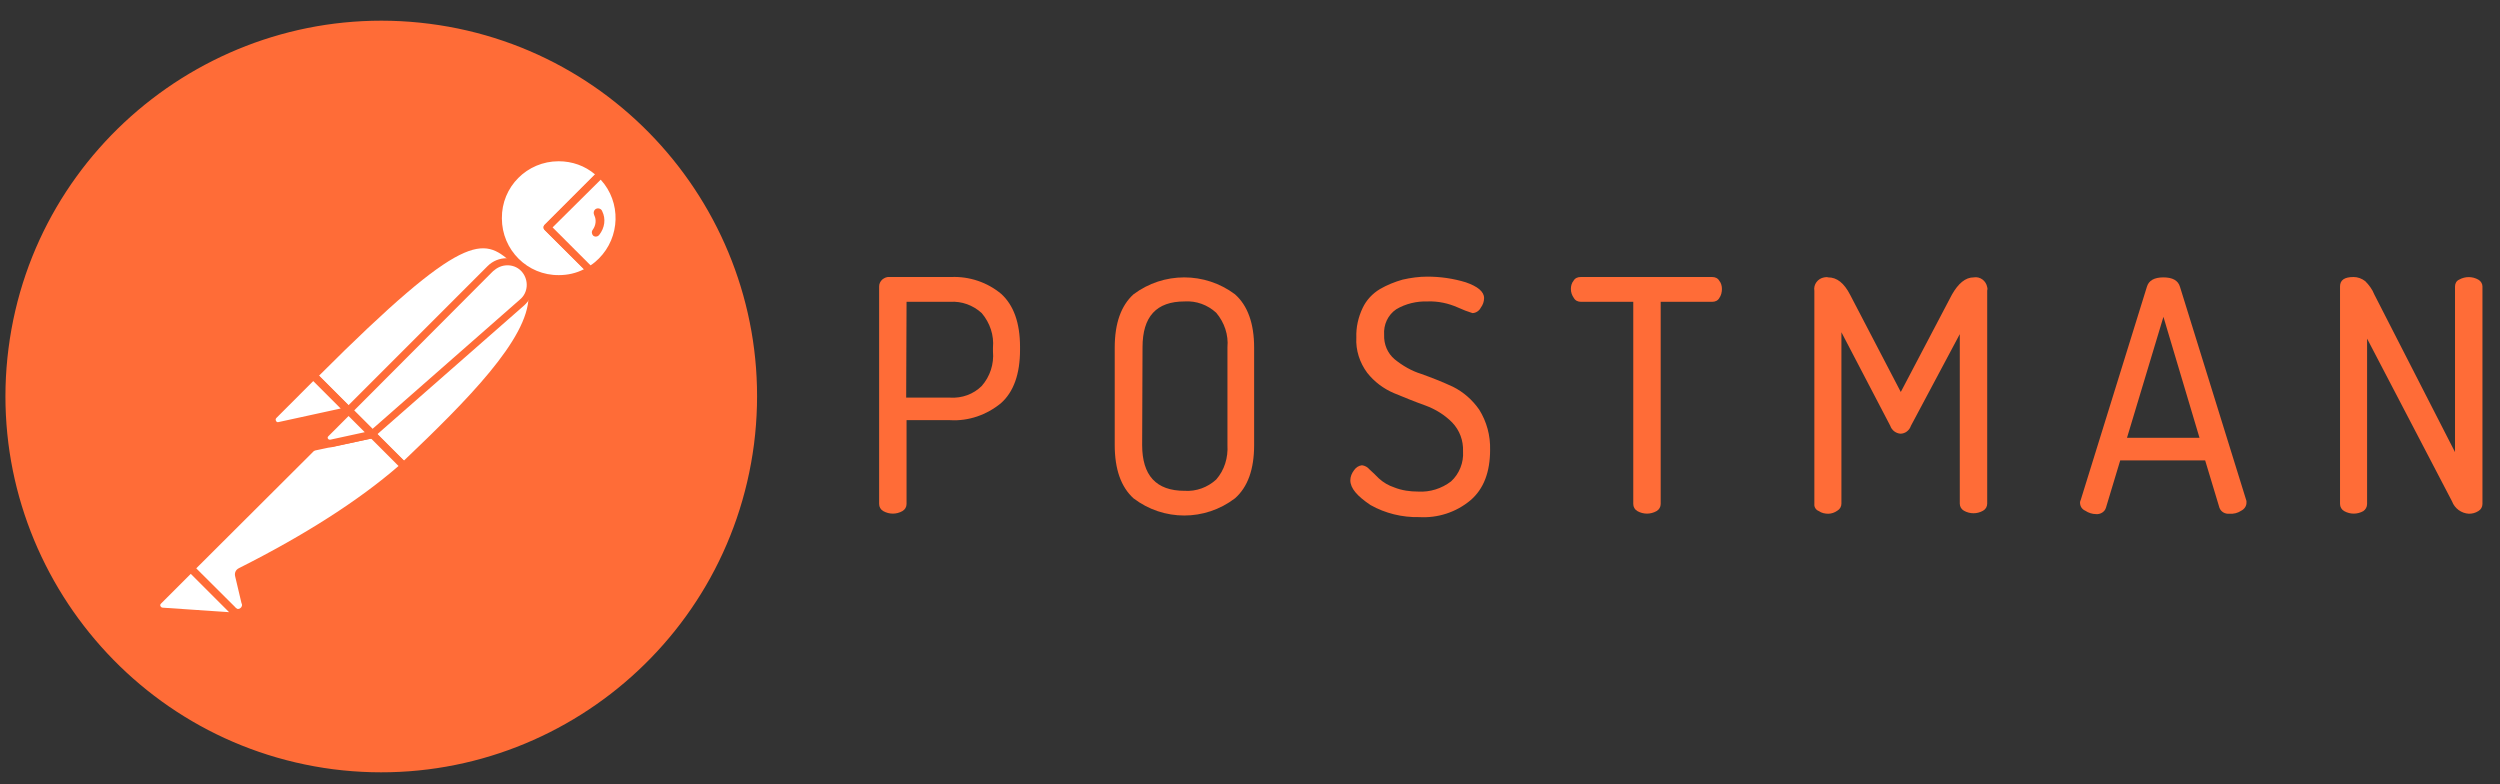 <svg width="153" height="48" viewBox="0 0 153 48" fill="none" xmlns="http://www.w3.org/2000/svg">
<rect x="0" y="0" width="153" height="48" fill="#333333" stroke="none"/>
<g clip-path="url(#clip0_68_1668)">
<path d="M53.803 30.843V17.528C53.803 17.367 53.872 17.229 53.987 17.114C54.125 16.999 54.286 16.93 54.47 16.953H58.218C59.322 16.907 60.425 17.275 61.276 17.988C62.035 18.678 62.426 19.759 62.426 21.23V21.414C62.426 22.886 62.035 23.99 61.253 24.68C60.38 25.392 59.276 25.783 58.149 25.714H55.481V30.843C55.481 31.026 55.389 31.187 55.228 31.279C54.861 31.486 54.424 31.486 54.056 31.279C53.895 31.187 53.803 31.026 53.803 30.843ZM55.458 24.335H58.149C58.862 24.381 59.575 24.128 60.081 23.622C60.587 23.047 60.839 22.288 60.77 21.506V21.276C60.839 20.517 60.587 19.759 60.081 19.161C59.552 18.678 58.862 18.425 58.149 18.471H55.481L55.458 24.335Z" fill="#FF6C37"/>
<path d="M68.221 27.232V21.276C68.221 19.782 68.612 18.701 69.371 18.011C71.211 16.631 73.74 16.631 75.58 18.011C76.362 18.701 76.753 19.805 76.753 21.276V27.232C76.753 28.727 76.362 29.808 75.58 30.498C73.74 31.9 71.211 31.9 69.371 30.498C68.612 29.808 68.221 28.727 68.221 27.232ZM69.9 27.232C69.9 29.095 70.751 30.038 72.498 30.038C73.211 30.084 73.901 29.831 74.43 29.348C74.936 28.773 75.166 28.014 75.12 27.232V21.253C75.189 20.494 74.936 19.736 74.43 19.138C73.901 18.655 73.211 18.402 72.498 18.448C70.774 18.448 69.923 19.368 69.923 21.253L69.9 27.232Z" fill="#FF6C37"/>
<path d="M82.64 29.394C82.64 29.164 82.732 28.957 82.87 28.773C82.985 28.612 83.146 28.497 83.353 28.474C83.537 28.497 83.698 28.589 83.812 28.727C83.996 28.888 84.18 29.072 84.387 29.279C84.663 29.532 84.985 29.716 85.33 29.831C85.79 30.015 86.296 30.084 86.779 30.084C87.515 30.13 88.228 29.9 88.803 29.463C89.308 29.003 89.584 28.313 89.538 27.623C89.561 26.956 89.332 26.335 88.871 25.852C88.412 25.392 87.86 25.047 87.239 24.818C86.595 24.588 85.974 24.335 85.307 24.059C84.663 23.783 84.111 23.369 83.674 22.817C83.215 22.196 82.962 21.437 83.008 20.655C82.985 20.035 83.123 19.414 83.398 18.839C83.629 18.356 83.996 17.965 84.456 17.689C84.893 17.436 85.353 17.252 85.836 17.114C86.342 16.999 86.848 16.93 87.354 16.93C88.159 16.93 88.94 17.045 89.699 17.275C90.435 17.528 90.826 17.85 90.826 18.241C90.826 18.448 90.757 18.655 90.619 18.839C90.527 19.023 90.32 19.161 90.113 19.161C89.814 19.069 89.515 18.954 89.216 18.816C88.642 18.563 88.021 18.425 87.377 18.448C86.71 18.425 86.02 18.586 85.445 18.931C84.939 19.276 84.663 19.873 84.709 20.494C84.686 21.069 84.916 21.621 85.353 21.989C85.836 22.38 86.388 22.702 86.986 22.886C87.63 23.116 88.274 23.369 88.917 23.668C89.561 23.99 90.113 24.473 90.527 25.07C90.987 25.806 91.217 26.657 91.194 27.531C91.194 28.888 90.803 29.923 89.998 30.613C89.124 31.348 87.998 31.716 86.848 31.647C85.813 31.67 84.778 31.417 83.881 30.912C83.054 30.36 82.64 29.877 82.64 29.394Z" fill="#FF6C37"/>
<path d="M96.138 17.689C96.138 17.505 96.184 17.321 96.299 17.183C96.391 17.022 96.552 16.953 96.736 16.953H104.784C104.968 16.953 105.129 17.022 105.221 17.183C105.336 17.321 105.382 17.505 105.382 17.689C105.382 17.873 105.336 18.08 105.221 18.241C105.129 18.402 104.968 18.471 104.784 18.471H101.634V30.842C101.634 31.026 101.542 31.187 101.381 31.279C101.013 31.486 100.576 31.486 100.208 31.279C100.047 31.187 99.956 31.026 99.956 30.842V18.471H96.759C96.575 18.471 96.414 18.402 96.322 18.241C96.207 18.08 96.138 17.896 96.138 17.689Z" fill="#FF6C37"/>
<path d="M111.039 30.843V17.804C110.97 17.413 111.246 17.045 111.637 16.976C111.729 16.953 111.821 16.953 111.89 16.976C112.419 16.976 112.856 17.321 113.224 18.034L116.328 23.99L119.456 18.034C119.847 17.344 120.284 16.976 120.79 16.976C121.18 16.907 121.548 17.183 121.617 17.574C121.64 17.643 121.64 17.712 121.617 17.781V30.82C121.617 31.004 121.525 31.165 121.364 31.256C120.997 31.463 120.56 31.463 120.192 31.256C120.031 31.165 119.939 31.004 119.939 30.82V20.448L116.949 26.059C116.857 26.335 116.604 26.542 116.305 26.542C116.029 26.519 115.776 26.335 115.684 26.059L112.695 20.334V30.82C112.695 31.004 112.603 31.165 112.442 31.256C112.281 31.372 112.074 31.441 111.89 31.441C111.683 31.441 111.476 31.395 111.315 31.279C111.131 31.21 111.016 31.027 111.039 30.843Z" fill="#FF6C37"/>
<path d="M127.297 30.751C127.297 30.705 127.32 30.636 127.343 30.59L131.39 17.551C131.505 17.16 131.85 16.976 132.402 16.976C132.954 16.976 133.299 17.16 133.414 17.551L137.484 30.659V30.774C137.484 30.98 137.346 31.165 137.162 31.256C136.955 31.395 136.703 31.463 136.427 31.44C136.174 31.463 135.921 31.326 135.829 31.073L134.955 28.175H129.758L128.884 31.073C128.815 31.326 128.539 31.486 128.286 31.463C128.056 31.463 127.826 31.395 127.619 31.256C127.412 31.165 127.297 30.98 127.297 30.751ZM130.172 26.795H134.61L132.402 19.391L130.172 26.795Z" fill="#FF6C37"/>
<path d="M143.21 30.842V17.528C143.21 17.137 143.486 16.953 144.038 16.953C144.291 16.953 144.544 17.045 144.751 17.206C144.981 17.436 145.188 17.712 145.303 18.011L150.247 27.669V17.528C150.247 17.344 150.339 17.183 150.5 17.114C150.868 16.907 151.305 16.907 151.673 17.114C151.834 17.206 151.926 17.367 151.926 17.528V30.842C151.926 31.026 151.834 31.187 151.673 31.279C151.489 31.394 151.305 31.44 151.098 31.44C150.638 31.417 150.224 31.118 150.063 30.681L144.866 20.724V30.842C144.866 31.026 144.774 31.187 144.636 31.279C144.268 31.486 143.831 31.486 143.463 31.279C143.302 31.187 143.21 31.026 143.21 30.842Z" fill="#FF6C37"/>
<path d="M46.145 27.186C47.755 14.584 38.855 3.063 26.277 1.454C13.698 -0.156 2.131 8.743 0.521 21.322C-1.088 33.901 7.811 45.445 20.39 47.078C32.992 48.687 44.513 39.788 46.145 27.186Z" fill="#FF6C37"/>
<path d="M31.635 16.032L21.93 25.737L19.194 23C28.737 13.457 29.68 14.285 31.635 16.032Z" fill="white"/>
<path d="M21.931 25.967C21.862 25.967 21.816 25.944 21.77 25.898L19.01 23.161C18.918 23.069 18.918 22.931 19.01 22.839C28.715 13.135 29.726 14.055 31.773 15.895C31.819 15.941 31.842 15.986 31.842 16.055C31.842 16.125 31.819 16.171 31.773 16.216L22.069 25.898C22.046 25.944 21.977 25.967 21.931 25.967ZM19.516 23L21.931 25.415L31.29 16.055C29.588 14.538 28.439 14.078 19.516 23Z" fill="#FF6C37"/>
<path d="M24.713 28.519L22.068 25.875L31.772 16.17C34.371 18.792 30.485 23.046 24.713 28.519Z" fill="white"/>
<path d="M24.713 28.749C24.644 28.749 24.598 28.726 24.552 28.68L21.908 26.036C21.862 25.99 21.862 25.944 21.862 25.875C21.862 25.806 21.885 25.76 21.931 25.714L31.635 16.009C31.727 15.918 31.865 15.918 31.957 16.009C32.555 16.561 32.877 17.343 32.854 18.148C32.808 20.701 29.91 23.943 24.897 28.68C24.828 28.726 24.759 28.749 24.713 28.749ZM22.39 25.875C23.862 27.369 24.483 27.967 24.713 28.197C28.576 24.518 32.325 20.747 32.348 18.148C32.371 17.55 32.141 16.952 31.75 16.492L22.39 25.875Z" fill="#FF6C37"/>
<path d="M19.24 23.069L21.195 25.024C21.241 25.07 21.241 25.116 21.195 25.162C21.172 25.185 21.172 25.185 21.149 25.185L17.102 26.059C16.895 26.082 16.711 25.944 16.665 25.737C16.642 25.622 16.688 25.507 16.757 25.438L19.102 23.092C19.148 23.046 19.217 23.023 19.24 23.069Z" fill="white"/>
<path d="M17.032 26.289C16.688 26.289 16.435 26.013 16.435 25.668C16.435 25.507 16.504 25.346 16.619 25.231L18.964 22.885C19.102 22.77 19.286 22.77 19.424 22.885L21.379 24.84C21.517 24.955 21.517 25.162 21.379 25.3C21.333 25.346 21.287 25.369 21.218 25.392L17.17 26.266C17.124 26.266 17.078 26.289 17.032 26.289ZM19.171 23.322L16.918 25.576C16.872 25.622 16.849 25.691 16.895 25.76C16.918 25.829 16.986 25.852 17.055 25.829L20.85 25.001L19.171 23.322Z" fill="#FF6C37"/>
<path d="M36.763 10.652C35.291 9.226 32.922 9.272 31.497 10.767C30.071 12.261 30.117 14.607 31.611 16.033C32.83 17.206 34.67 17.412 36.119 16.539L33.497 13.917L36.763 10.652Z" fill="white"/>
<path d="M34.187 17.297C32.002 17.297 30.232 15.526 30.232 13.342C30.232 11.157 32.002 9.386 34.187 9.386C35.199 9.386 36.188 9.777 36.924 10.49C36.97 10.536 36.993 10.582 36.993 10.651C36.993 10.72 36.97 10.766 36.924 10.812L33.819 13.917L36.257 16.354C36.349 16.446 36.349 16.584 36.257 16.676C36.234 16.699 36.234 16.699 36.211 16.722C35.613 17.09 34.9 17.297 34.187 17.297ZM34.187 9.869C32.255 9.869 30.692 11.433 30.715 13.365C30.715 15.296 32.279 16.86 34.21 16.837C34.739 16.837 35.268 16.722 35.751 16.469L33.336 14.078C33.29 14.032 33.267 13.986 33.267 13.917C33.267 13.848 33.29 13.802 33.336 13.756L36.418 10.674C35.797 10.145 35.015 9.869 34.187 9.869Z" fill="#FF6C37"/>
<path d="M36.832 10.72L36.786 10.675L33.497 13.917L36.096 16.515C36.349 16.355 36.602 16.171 36.809 15.963C38.281 14.515 38.281 12.169 36.832 10.72Z" fill="white"/>
<path d="M36.119 16.768C36.05 16.768 36.004 16.745 35.958 16.699L33.336 14.078C33.29 14.032 33.267 13.986 33.267 13.917C33.267 13.848 33.29 13.802 33.336 13.756L36.602 10.49C36.694 10.398 36.832 10.398 36.924 10.49L36.993 10.536C38.534 12.077 38.534 14.561 37.016 16.124C36.786 16.354 36.533 16.561 36.257 16.722C36.188 16.745 36.142 16.768 36.119 16.768ZM33.819 13.917L36.142 16.239C36.326 16.124 36.51 15.963 36.648 15.825C37.959 14.515 38.028 12.376 36.763 10.996L33.819 13.917Z" fill="#FF6C37"/>
<path d="M32.026 16.446C31.474 15.894 30.577 15.894 30.025 16.446L21.356 25.116L22.805 26.564L31.98 18.516C32.578 18.01 32.624 17.113 32.118 16.515C32.072 16.492 32.049 16.469 32.026 16.446Z" fill="white"/>
<path d="M22.781 26.795C22.712 26.795 22.666 26.772 22.62 26.726L21.172 25.277C21.08 25.185 21.08 25.047 21.172 24.955L29.841 16.285C30.485 15.642 31.52 15.642 32.164 16.285C32.808 16.929 32.808 17.964 32.164 18.608C32.141 18.631 32.118 18.654 32.095 18.677L22.919 26.726C22.896 26.772 22.85 26.795 22.781 26.795ZM21.678 25.116L22.804 26.243L31.819 18.332C32.325 17.918 32.371 17.159 31.957 16.653C31.543 16.148 30.784 16.102 30.278 16.515C30.255 16.538 30.232 16.561 30.186 16.584L21.678 25.116Z" fill="#FF6C37"/>
<path d="M14.71 34.981C14.618 35.027 14.572 35.119 14.595 35.211L14.986 36.867C15.078 37.097 14.94 37.373 14.687 37.442C14.503 37.511 14.296 37.442 14.181 37.304L11.652 34.797L19.907 26.542L22.759 26.588L24.69 28.519C24.23 28.91 21.448 31.601 14.71 34.981Z" fill="white"/>
<path d="M14.526 37.672C14.342 37.672 14.158 37.602 14.043 37.465L11.536 34.958C11.49 34.912 11.467 34.866 11.467 34.797C11.467 34.728 11.49 34.682 11.536 34.636L19.792 26.381C19.838 26.334 19.907 26.311 19.953 26.311L22.804 26.358C22.873 26.358 22.919 26.381 22.965 26.427L24.897 28.358C24.943 28.404 24.966 28.473 24.966 28.542C24.966 28.611 24.943 28.657 24.874 28.703L24.713 28.841C22.275 30.98 18.964 33.118 14.848 35.165L15.239 36.798C15.308 37.097 15.17 37.419 14.894 37.58C14.756 37.648 14.641 37.672 14.526 37.672ZM11.996 34.797L14.365 37.142C14.434 37.258 14.572 37.303 14.687 37.234C14.802 37.166 14.848 37.028 14.779 36.913L14.388 35.257C14.342 35.05 14.434 34.866 14.618 34.774C18.688 32.727 21.976 30.612 24.391 28.519L22.689 26.817L20.045 26.771L11.996 34.797Z" fill="#FF6C37"/>
<path d="M9.697 36.775L11.674 34.797L14.618 37.741L9.927 37.419C9.72 37.396 9.582 37.212 9.605 37.005C9.605 36.913 9.628 36.821 9.697 36.775Z" fill="white"/>
<path d="M14.618 37.947L9.904 37.626C9.559 37.603 9.329 37.304 9.352 36.959C9.375 36.821 9.421 36.683 9.536 36.591L11.514 34.613C11.606 34.521 11.743 34.521 11.835 34.613L14.779 37.557C14.848 37.626 14.871 37.718 14.825 37.809C14.779 37.901 14.71 37.947 14.618 37.947ZM11.675 35.119L9.858 36.936C9.789 36.982 9.789 37.097 9.858 37.143C9.881 37.166 9.904 37.189 9.95 37.189L14.02 37.465L11.675 35.119Z" fill="#FF6C37"/>
<path d="M19.102 27.599C18.964 27.599 18.872 27.484 18.872 27.369C18.872 27.3 18.895 27.254 18.941 27.208L21.172 24.978C21.264 24.886 21.402 24.886 21.494 24.978L22.942 26.427C23.011 26.496 23.034 26.565 23.011 26.657C22.988 26.726 22.919 26.794 22.827 26.817L19.148 27.599C19.125 27.599 19.102 27.599 19.102 27.599ZM21.333 25.461L19.815 26.979L22.299 26.45L21.333 25.461Z" fill="#FF6C37"/>
<path d="M22.759 26.588L20.229 27.14C20.045 27.186 19.861 27.071 19.815 26.887C19.792 26.772 19.815 26.657 19.907 26.565L21.31 25.162L22.759 26.588Z" fill="white"/>
<path d="M20.183 27.369C19.861 27.369 19.608 27.116 19.608 26.794C19.608 26.634 19.677 26.496 19.769 26.381L21.172 24.978C21.264 24.886 21.401 24.886 21.494 24.978L22.942 26.427C23.011 26.496 23.034 26.565 23.011 26.657C22.988 26.726 22.919 26.794 22.827 26.817L20.298 27.369C20.252 27.369 20.206 27.369 20.183 27.369ZM21.332 25.461L20.091 26.703C20.045 26.748 20.045 26.794 20.068 26.84C20.091 26.887 20.137 26.91 20.206 26.91L22.322 26.45L21.332 25.461Z" fill="#FF6C37"/>
<path d="M36.855 12.928C36.809 12.79 36.648 12.721 36.51 12.767C36.372 12.813 36.303 12.974 36.349 13.112C36.349 13.135 36.372 13.158 36.372 13.181C36.51 13.457 36.464 13.802 36.28 14.055C36.188 14.17 36.211 14.331 36.303 14.423C36.418 14.515 36.579 14.492 36.671 14.377C37.016 13.94 37.085 13.388 36.855 12.928Z" fill="#FF6C37"/>
</g>
<defs>
<clipPath id="clip0_68_1668">
<rect width="152" height="48" fill="white" transform="translate(0.333)"/>
</clipPath>
</defs>
</svg>
